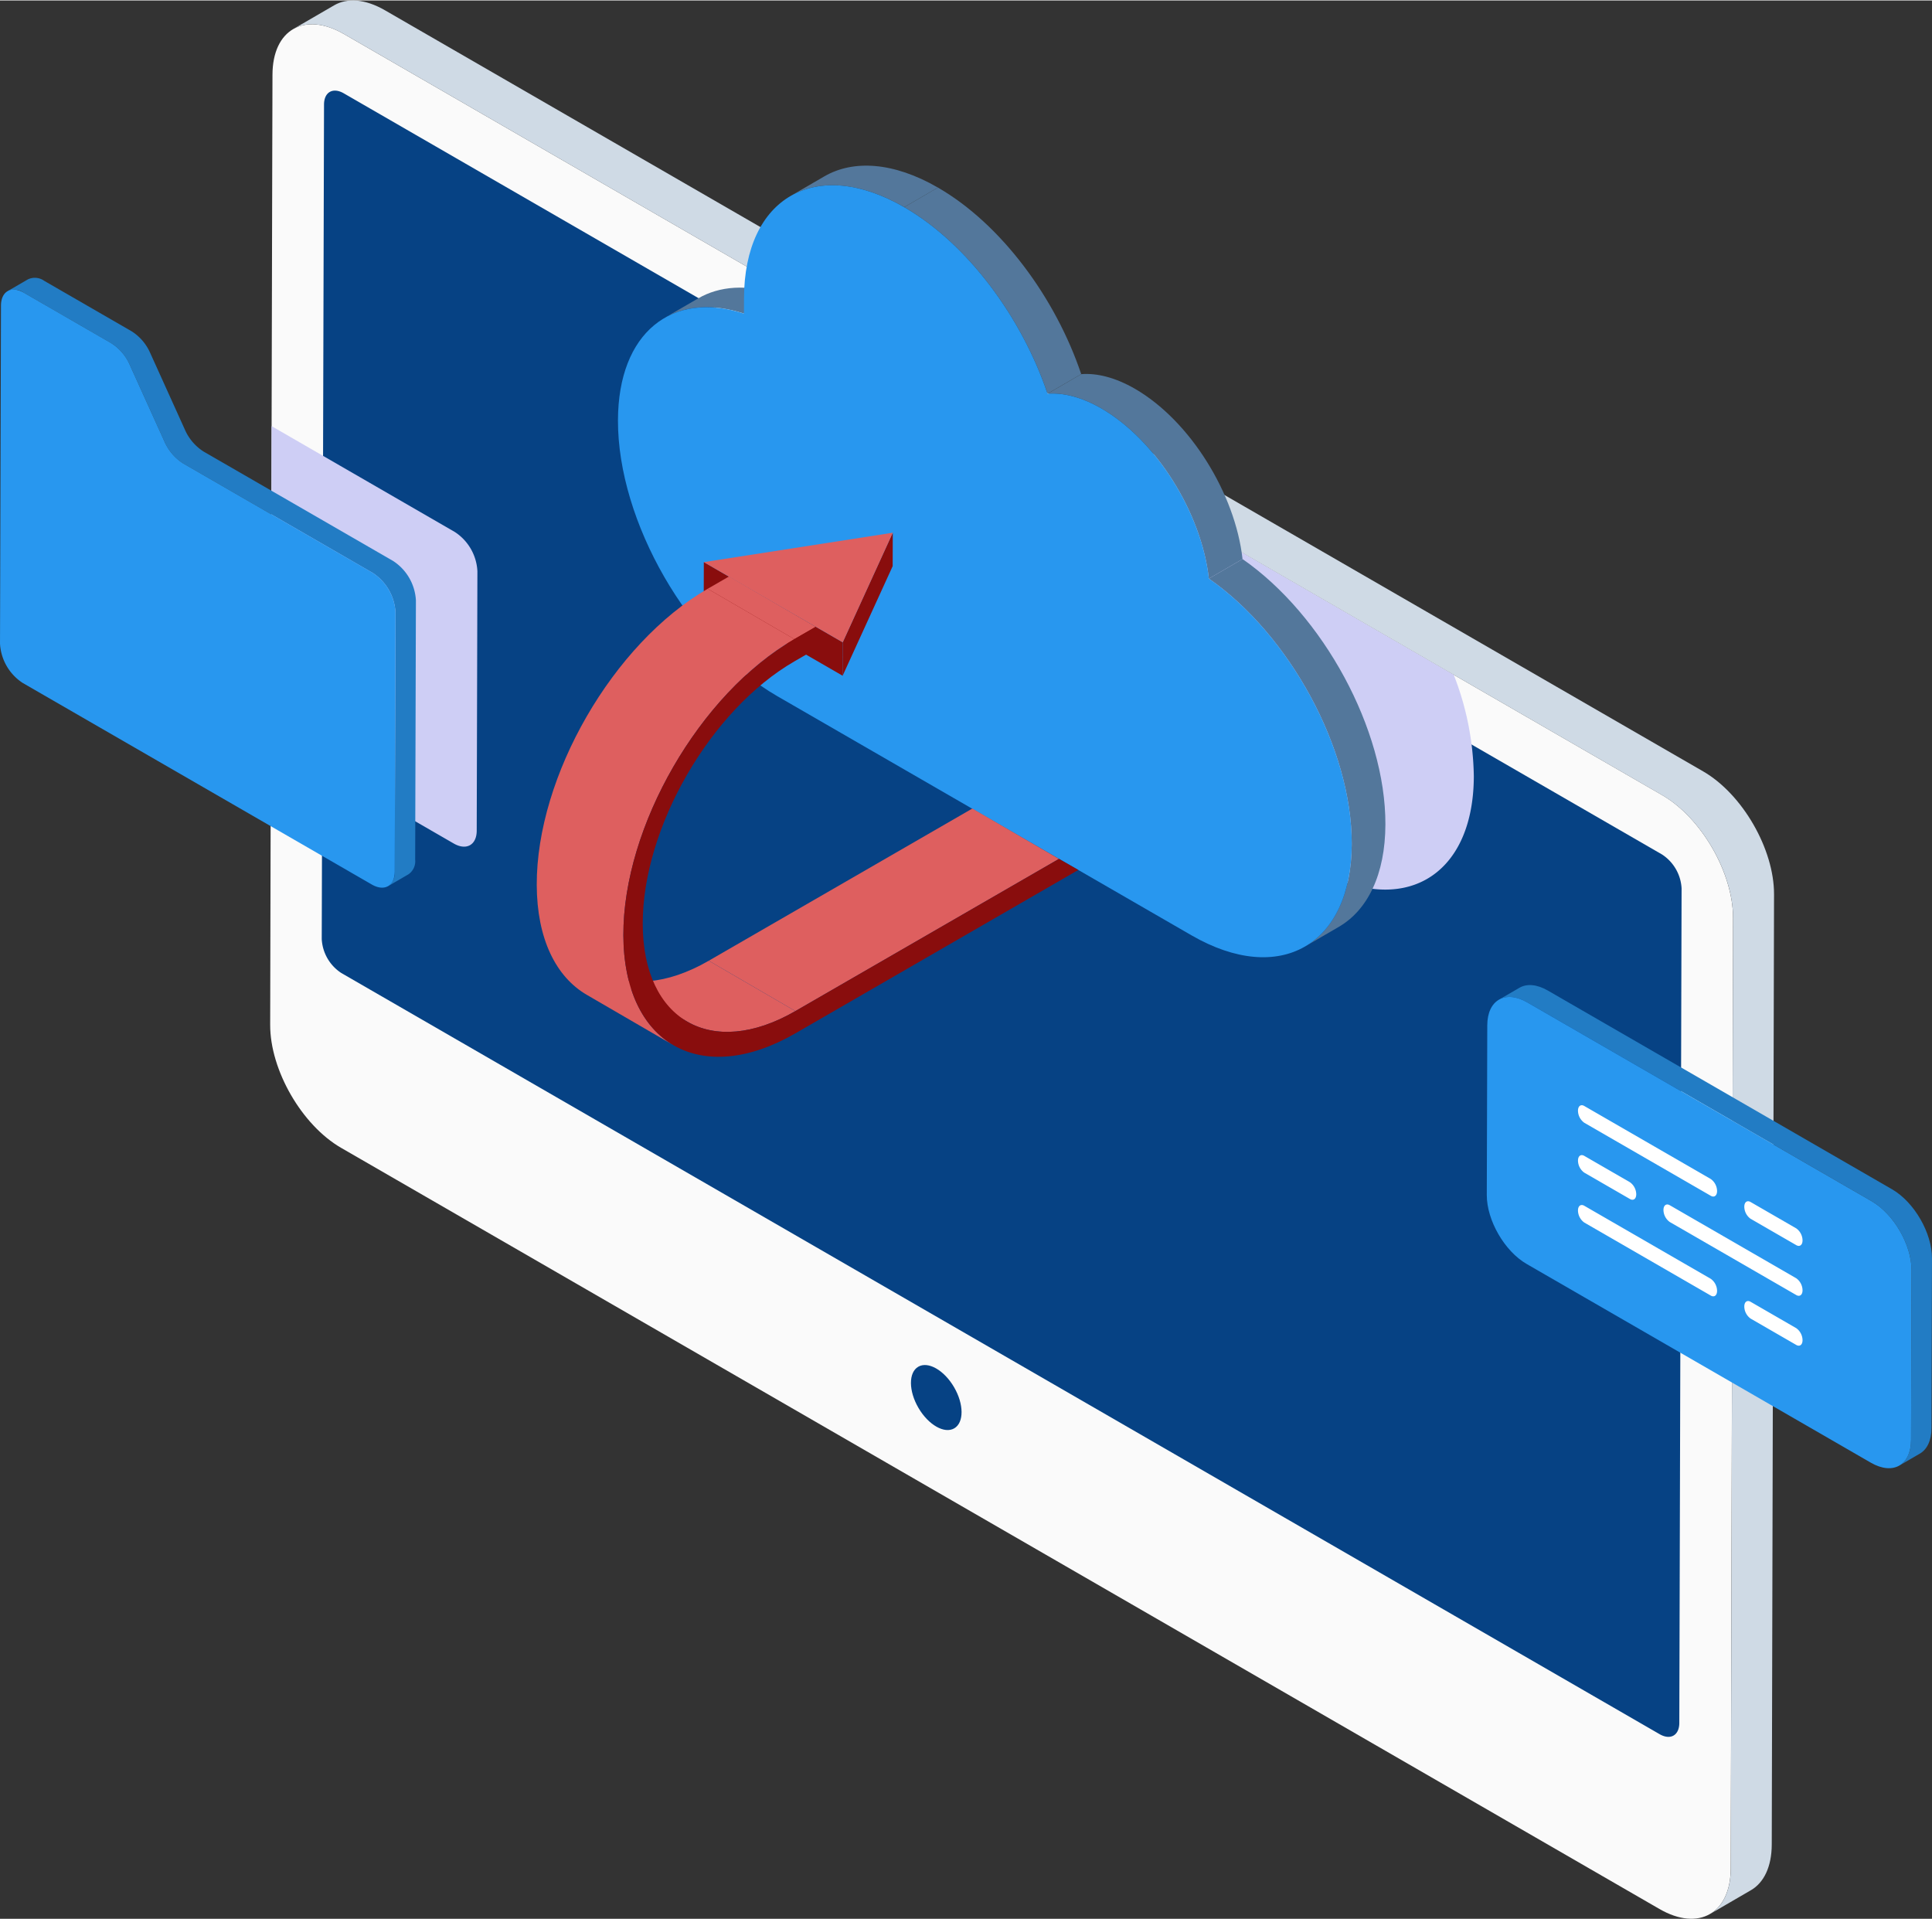 <?xml version="1.0"?>
<svg xmlns="http://www.w3.org/2000/svg" width="300" height="298" viewBox="0 0 398.923 396.072">
  <rect x="0" y="0" width="398.923" height="396.072" fill="#333333" stroke="none"/>
  <g id="Gruppe_287" data-name="Gruppe 287" transform="translate(-1040.81 -528.963)">
    <path id="Pfad_815" data-name="Pfad 815" d="M1348.023,689.865l-272.2-157.145c-8.119-4.678-14.731-.931-14.754,8.4l-.048,17.4-.31,127.017-.118,51.754c-.026,9.334,6.539,20.721,14.655,25.4l272.2,157.142c8.116,4.7,14.7.931,14.728-8.4l.477-196.17C1362.678,705.93,1356.139,694.566,1348.023,689.865Z" transform="translate(36.003 3.173)" fill="#fafafa"/>
    <path id="Pfad_816" data-name="Pfad 816" d="M1341.106,693.271a8.922,8.922,0,0,1,4.047,7.01l-.471,172.3c-.006,2.575-1.833,3.615-4.072,2.321L1068.415,717.753a8.916,8.916,0,0,1-4.046-7.01l.471-172.3c.006-2.574,1.833-3.615,4.075-2.321Z" transform="translate(42.875 12.012)" fill="#064284"/>
    <path id="Pfad_817" data-name="Pfad 817" d="M1353.4,688.129,1081.205,530.979c-4.086-2.357-7.791-2.577-10.465-1.021l-8.46,4.912c2.676-1.554,6.381-1.334,10.468,1.024L1344.94,693.044c8.121,4.689,14.672,16.054,14.644,25.385l-.471,196.17c-.014,4.641-1.649,7.91-4.292,9.444l8.457-4.915c2.642-1.534,4.28-4.8,4.292-9.444l.471-196.17C1368.069,704.183,1361.521,692.819,1353.4,688.129Z" transform="translate(39.075 0)" fill="#cfdae5"/>
    <ellipse id="Ellipse_12" data-name="Ellipse 12" cx="4.253" cy="7.367" rx="4.253" ry="7.367" transform="matrix(0.863, -0.505, 0.505, 0.863, 1226.739, 813.203)" fill="#064284"/>
    <path id="Pfad_818" data-name="Pfad 818" d="M1246.511,652.613c-.057,20.924-14.861,29.383-33.077,18.865l-85.585-49.4c-18.188-10.518-32.908-36.007-32.852-56.934.028-6.737,1.579-12.182,4.286-16.1l143.082,82.62A59.529,59.529,0,0,1,1246.511,652.613Z" transform="translate(98.617 36.54)" fill="#cecef5" style="mix-blend-mode: multiply;isolation: isolate"/>
    <g id="Gruppe_288" data-name="Gruppe 288" transform="translate(1168.402 563.069)">
      <path id="Pfad_819" data-name="Pfad 819" d="M1089.463,556.255l6.954-4.041c4.413-2.563,10.078-2.975,16.409-.908l-6.951,4.041C1099.542,553.28,1093.876,553.692,1089.463,556.255Z" transform="translate(-1079.858 -524.805)" fill="#53779b"/>
      <path id="Pfad_820" data-name="Pfad 820" d="M1098.7,547.324l6.954-4.041c6-3.485,14.305-2.992,23.479,2.3l-6.954,4.041C1113,544.332,1104.693,543.838,1098.7,547.324Z" transform="translate(-1063.057 -541.058)" fill="#53779b"/>
      <path id="Pfad_821" data-name="Pfad 821" d="M1107.021,546.7l6.954-4.041c13.062,7.54,24.291,22.774,29.589,38.517l-6.954,4.041C1131.312,569.478,1120.083,554.245,1107.021,546.7Z" transform="translate(-1047.904 -538.135)" fill="#53779b"/>
      <path id="Pfad_822" data-name="Pfad 822" d="M1117.514,560.39l6.954-4.041c3.28-.254,7.064.7,11.093,3.023,11.381,6.573,20.718,21.677,22.216,35.156l-6.954,4.041c-1.495-13.479-10.834-28.583-22.213-35.153C1124.578,561.086,1120.794,560.136,1117.514,560.39Z" transform="translate(-1028.808 -513.303)" fill="#53779b"/>
      <path id="Pfad_823" data-name="Pfad 823" d="M1156.152,645.805l-6.953,4.041c5.924-3.443,9.6-10.764,9.627-21.163.056-19.615-12.873-43.246-29.5-54.78l6.954-4.041c16.626,11.534,29.555,35.164,29.5,54.78C1165.751,635.041,1162.076,642.362,1156.152,645.805Z" transform="translate(-1007.311 -488.637)" fill="#53779b"/>
      <path id="Pfad_824" data-name="Pfad 824" d="M1145.174,547.02c13.062,7.54,24.291,22.773,29.589,38.517,3.28-.254,7.064.7,11.1,3.026,11.378,6.57,20.718,21.674,22.213,35.153,16.626,11.534,29.555,35.164,29.5,54.78-.059,20.921-14.866,29.383-33.072,18.874l-85.584-49.413c-18.205-10.51-32.917-36.019-32.857-56.937.05-18.143,11.2-26.857,26.016-22.026l.009-3.138C1112.141,544.936,1126.949,536.5,1145.174,547.02Z" transform="translate(-1086.057 -538.45)" fill="#2897ef"/>
    </g>
    <g id="Gruppe_289" data-name="Gruppe 289" transform="translate(1151.638 638.858)">
      <path id="Pfad_825" data-name="Pfad 825" d="M1112.864,567.935l-.02,6.9-10.335,22.63.019-6.9Z" transform="translate(-1039.35 -567.935)" fill="#890d0d"/>
      <path id="Pfad_826" data-name="Pfad 826" d="M1121.039,586.646l-.019,6.9-28.681-16.559.02-6.9Z" transform="translate(-1057.86 -564.017)" fill="#890d0d"/>
      <path id="Pfad_827" data-name="Pfad 827" d="M1131.361,567.935l-10.335,22.629-28.68-16.559Z" transform="translate(-1057.847 -567.935)" fill="#de5f5f"/>
      <path id="Pfad_828" data-name="Pfad 828" d="M1110.594,629.947l-17.888-10.395,54.427-31.423,17.887,10.395Z" transform="translate(-1057.19 -531.183)" fill="#de5f5f"/>
      <path id="Pfad_829" data-name="Pfad 829" d="M1102.673,611.835l-17.89-10.394c5.719,3.322,13.629,2.862,22.345-2.169l17.887,10.394C1116.3,614.7,1108.389,615.157,1102.673,611.835Z" transform="translate(-1071.611 -510.903)" fill="#de5f5f"/>
      <path id="Pfad_830" data-name="Pfad 830" d="M1110.517,584.078l-17.887-10.395,4.411-2.547,17.886,10.4Z" transform="translate(-1057.331 -562.109)" fill="#de5f5f"/>
      <path id="Pfad_831" data-name="Pfad 831" d="M1108.339,666.272l-17.886-10.394c-6.362-3.7-10.309-11.548-10.34-22.7-.065-22.449,15.763-49.862,35.3-61.141l17.887,10.394c-19.534,11.28-35.362,38.695-35.3,61.141C1098.03,654.724,1101.978,662.578,1108.339,666.272Z" transform="translate(-1080.112 -560.465)" fill="#de5f5f"/>
      <path id="Pfad_832" data-name="Pfad 832" d="M1126.165,574.822l.014,4.594-4.41,2.546c-17.32,10-31.371,34.338-31.315,54.238s14.2,27.962,31.518,17.963l54.427-31.422,3.993,2.287-58.406,33.729c-19.537,11.277-35.466,2.2-35.531-20.247s15.766-49.861,35.3-61.141Z" transform="translate(-1068.569 -555.4)" fill="#890d0d"/>
    </g>
    <path id="Pfad_833" data-name="Pfad 833" d="M1103.284,590.078l-.141,53.55c0,2.989-2.143,4.173-4.737,2.679l-37.759-21.8.141-64.378,37.787,21.826A10.268,10.268,0,0,1,1103.284,590.078Z" transform="translate(36.101 56.722)" fill="#cecef5" style="mix-blend-mode: multiply;isolation: isolate"/>
    <g id="Gruppe_290" data-name="Gruppe 290" transform="translate(1040.81 586.207)">
      <path id="Pfad_834" data-name="Pfad 834" d="M1120.975,607.748l-39.16-22.607a10.208,10.208,0,0,1-3.835-4.5l-7.151-15.808a10.1,10.1,0,0,0-3.835-4.5l-18.042-10.414a3.342,3.342,0,0,0-3.367-.33l-4.219,2.451a3.336,3.336,0,0,1,3.364.33l18.042,10.417a10.057,10.057,0,0,1,3.835,4.5l7.154,15.811a10.179,10.179,0,0,0,3.835,4.5l39.16,22.61a10.362,10.362,0,0,1,4.7,8.127l-.153,53.542a3.277,3.277,0,0,1-1.37,3.006l4.221-2.453a3.28,3.28,0,0,0,1.371-3.006l.152-53.539A10.365,10.365,0,0,0,1120.975,607.748Z" transform="translate(-1039.799 -549.263)" fill="#227cc4"/>
      <path id="Pfad_835" data-name="Pfad 835" d="M1063.784,561.2a10.06,10.06,0,0,1,3.835,4.5l7.154,15.811a10.178,10.178,0,0,0,3.835,4.5l39.16,22.61a10.361,10.361,0,0,1,4.7,8.127l-.152,53.542c-.008,2.986-2.134,4.176-4.734,2.676l-72.071-41.61a10.36,10.36,0,0,1-4.7-8.127l.2-69.77c.009-2.986,2.137-4.176,4.738-2.676Z" transform="translate(-1040.81 -547.682)" fill="#2897ef"/>
    </g>
    <path id="Pfad_836" data-name="Pfad 836" d="M1231.739,643.219l-71.073-41.033c-2.293-1.325-4.371-1.447-5.871-.575l-4.227,2.456c1.5-.871,3.578-.75,5.871.575l71.073,41.032c4.577,2.642,8.26,9.024,8.245,14.258l-.1,35.026c-.009,2.6-.925,4.427-2.405,5.29l4.227-2.456c1.48-.863,2.4-2.69,2.4-5.29l.1-35.026C1240,652.24,1236.316,645.861,1231.739,643.219Z" transform="translate(199.749 131.199)" fill="#227cc4"/>
    <path id="Pfad_837" data-name="Pfad 837" d="M1229.13,644.09c4.577,2.642,8.259,9.024,8.245,14.258l-.1,35.026c-.017,5.237-3.722,7.349-8.3,4.706L1157.9,657.047c-4.557-2.631-8.24-9.01-8.225-14.246l.1-35.026c.017-5.236,3.722-7.349,8.279-4.718Z" transform="translate(198.131 132.785)" fill="#2897ef"/>
    <g id="Gruppe_294" data-name="Gruppe 294" transform="translate(1366.639 757.061)">
      <g id="Gruppe_291" data-name="Gruppe 291">
        <path id="Pfad_838" data-name="Pfad 838" d="M1183.771,628.549l-26.118-15.078a3.113,3.113,0,0,1-1.3-2.481h0c0-.956.581-1.4,1.3-.981l26.118,15.078a3.115,3.115,0,0,1,1.3,2.481h0C1185.071,628.523,1184.488,628.963,1183.771,628.549Z" transform="translate(-1156.356 -609.852)" fill="#fff"/>
        <path id="Pfad_839" data-name="Pfad 839" d="M1179.255,625.941l-9.424-5.439a3.113,3.113,0,0,1-1.3-2.482h0c0-.956.581-1.4,1.3-.981l9.424,5.442a3.1,3.1,0,0,1,1.3,2.479h0C1180.555,625.916,1179.974,626.356,1179.255,625.941Z" transform="translate(-1134.193 -597.056)" fill="#fff"/>
      </g>
      <g id="Gruppe_292" data-name="Gruppe 292" transform="translate(0 20.603)">
        <path id="Pfad_840" data-name="Pfad 840" d="M1183.771,635.854l-26.118-15.078a3.109,3.109,0,0,1-1.3-2.482h0c0-.956.581-1.393,1.3-.981l26.118,15.081a3.11,3.11,0,0,1,1.3,2.479h0C1185.071,635.828,1184.488,636.268,1183.771,635.854Z" transform="translate(-1156.356 -617.158)" fill="#fff"/>
        <path id="Pfad_841" data-name="Pfad 841" d="M1179.255,633.25l-9.424-5.442a3.113,3.113,0,0,1-1.3-2.482h0c0-.956.581-1.4,1.3-.981l9.424,5.442a3.109,3.109,0,0,1,1.3,2.482h0C1180.555,633.225,1179.974,633.662,1179.255,633.25Z" transform="translate(-1134.193 -604.363)" fill="#fff"/>
      </g>
      <g id="Gruppe_293" data-name="Gruppe 293" transform="translate(0 10.301)">
        <path id="Pfad_842" data-name="Pfad 842" d="M1163.914,617.273l26.115,15.081a3.1,3.1,0,0,1,1.3,2.479h0c0,.956-.581,1.4-1.3.981l-26.115-15.078a3.107,3.107,0,0,1-1.3-2.481h0C1162.614,617.3,1163.195,616.861,1163.914,617.273Z" transform="translate(-1144.967 -606.929)" fill="#fff"/>
        <path id="Pfad_843" data-name="Pfad 843" d="M1157.654,613.661l9.427,5.442a3.113,3.113,0,0,1,1.3,2.481h0c0,.956-.581,1.393-1.3.982l-9.427-5.442a3.114,3.114,0,0,1-1.3-2.482h0C1156.356,613.686,1156.937,613.246,1157.654,613.661Z" transform="translate(-1156.356 -613.505)" fill="#fff"/>
      </g>
    </g>
  </g>
</svg>
